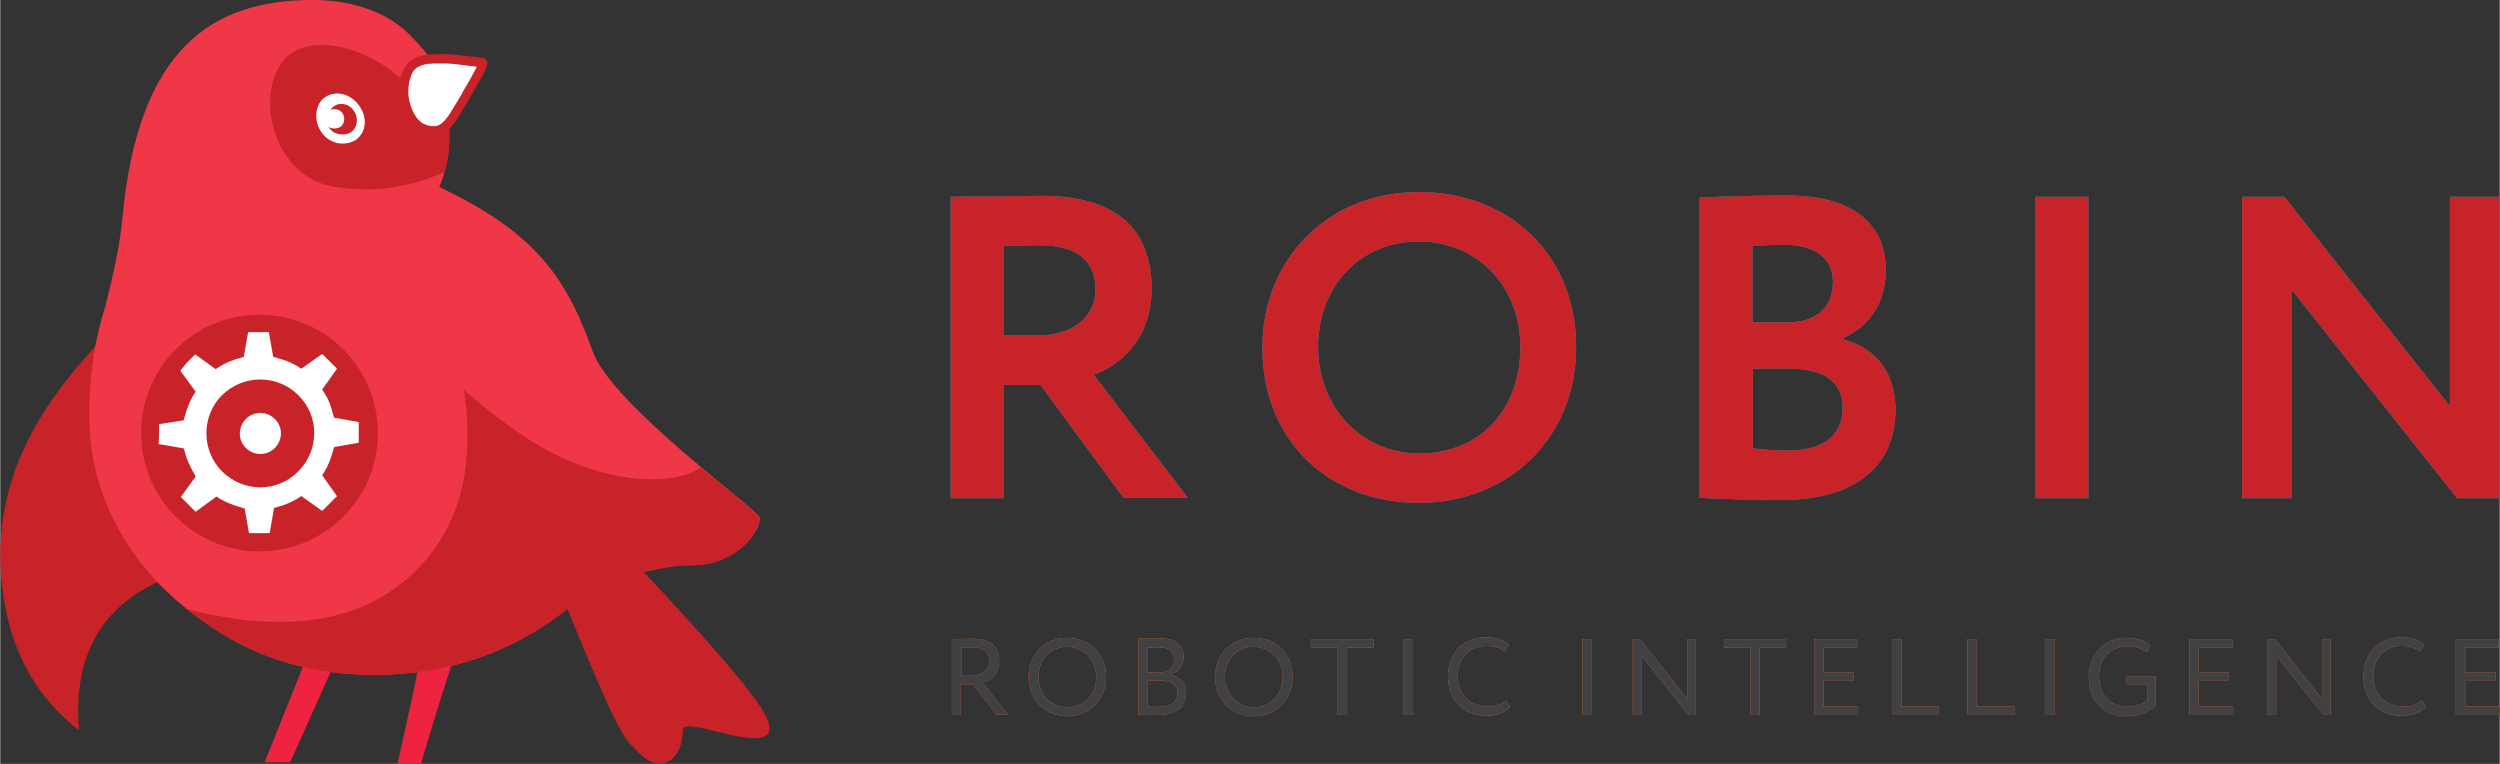 <?xml version="1.0" encoding="UTF-8"?> <!-- Creator: CorelDRAW 2018 (64-Bit) --> <svg xmlns="http://www.w3.org/2000/svg" xmlns:xlink="http://www.w3.org/1999/xlink" xml:space="preserve" width="756px" height="231px" style="shape-rendering:geometricPrecision; text-rendering:geometricPrecision; image-rendering:optimizeQuality; fill-rule:evenodd; clip-rule:evenodd" viewBox="0 0 756 231.05"><rect x="0" y="0" width="756" height="231.05" fill="#333333" stroke="none"/> <defs> <style type="text/css"> <![CDATA[ .fil4 {fill:#0AADC9} .fil6 {fill:#414042} .fil1 {fill:#C72329} .fil0 {fill:#EE2340} .fil2 {fill:#EF3747} .fil5 {fill:#F4752E} .fil3 {fill:white} ]]> </style> </defs> <g id="Layer_x0020_1">  <g id="_2213907060160"> <g> <polygon class="fil0" points="92.71,198.73 79.96,230.54 87.69,230.54 101.09,200.66 "></polygon> <path class="fil0" d="M127.23 197.18l13.39 -7.08c-2.96,6.83 -7.34,20.48 -13.39,40.95l-7.08 0c4.76,-21.37 7.21,-32.71 7.08,-33.87z"></path> <path class="fil1" d="M39.52 93.89c-22.92,22.02 -44.82,48.55 -38.38,87.71 2.71,16.61 10.31,29.75 22.67,39.28 -1.42,-16.87 3.09,-29.75 13.65,-38.51 10.43,-8.76 27.05,-13.14 49.72,-13.14l-43.79 -78.95c-1.68,1.55 -2.97,2.84 -3.87,3.61z"></path> <path class="fil2" d="M179.13 106.13c5.8,16.48 50.62,48.29 50.62,50.61 0,4.12 -7.09,14.17 -20.61,14.17 -11.98,0 -13.39,3.99 -24.98,1.42 -18.29,19.96 -40.45,30.52 -66.33,31.68 -1.68,0.13 -3.22,0.13 -4.9,0.13 -1.67,0 -3.47,0 -5.15,-0.13 -1.54,-0.13 -3.22,-0.26 -4.76,-0.39 -17.91,-1.8 -31.69,-8.37 -41.99,-15.97 -19.96,-13.91 -34.13,-35.68 -34.13,-62.08 0,-11.85 1.67,-23.05 4.89,-32.97 2.06,-8.37 4.25,-17.13 5.16,-26.66 4.76,-51.26 27.04,-65.94 57.57,-65.94 13.13,0 23.05,4.38 28.97,10.17 5.93,5.93 8.63,9.79 11.08,16.36 0.9,6.57 1.29,11.46 1.29,14.68 0,5.41 -1.03,10.56 -3.09,15.33 27.95,13.39 37.99,26.02 46.36,49.59z"></path> <path class="fil1" d="M216.74 197.31c10.31,11.98 20.35,23.57 13.91,25.63 -6.44,2.06 -24.21,-6.18 -24.21,-2.06 0,4.12 -1.55,8.63 -5.28,9.79 -3.74,1.16 -6.44,-1.16 -10.56,-5.54 -4.12,-4.38 -10.56,-20.35 -19.06,-40.95 -15.59,12.36 -33.49,18.93 -53.71,19.83 -1.68,0.13 -3.22,0.13 -4.9,0.13 -1.67,0 -3.47,0 -5.15,-0.13 -1.54,-0.13 -3.22,-0.26 -4.76,-0.39 -17.91,-1.8 -31.69,-8.37 -41.99,-15.97 -1.03,-0.77 -2.7,-1.93 -4.76,-3.47 28.59,7.34 50.74,4.37 66.2,-8.63 15.58,-13.14 21.5,-32.33 17.77,-57.58 12.24,10.44 26.4,21.77 45.46,25.76 10.95,2.32 21.13,1.29 26.15,-2.31 11.85,9.65 17.77,14.81 17.77,15.45 0,4.12 -7.08,14.17 -20.6,14.17 -7.09,0 -10.44,1.41 -14.43,1.93 8.76,9.27 17,18.42 22.15,24.34z"></path> <path class="fil3" d="M97.22 40.18c1.16,1.68 3.09,2.84 5.15,3.22 1.94,0.26 3.74,-0.12 5.16,-1.03 1.28,-0.9 2.44,-2.44 2.7,-4.38 0.26,-2.06 -0.26,-4.12 -1.55,-5.92 -2.57,-3.74 -7.08,-4.89 -10.3,-2.83 -3.22,2.06 -3.86,7.21 -1.16,10.94z"></path> <path class="fil1" d="M122.08 20.74c0.64,-1.29 1.67,-2.32 2.96,-2.97 1.03,-0.64 2.32,-0.9 3.74,-1.16 1.41,-0.25 2.7,-0.25 4.63,-0.25 0.65,0 0.78,0 0.91,0 1.67,0 4.25,0.25 8.24,0.77 0.38,0 0.9,0.13 1.41,0.13 0.52,0.13 0.65,0.13 1.94,0.25 0.51,0 0.9,0.26 1.16,0.78 0.25,0.26 0.25,0.64 0.25,0.9 0,0.39 -0.12,0.64 -0.25,1.16 -0.26,0.64 -0.65,1.41 -1.16,2.44 -0.9,1.68 -2.19,3.87 -4,6.96 -0.12,0.13 -0.12,0.26 -0.25,0.51 -0.39,0.78 -1.94,3.22 -2.19,3.61 -1.29,2.19 -2.19,3.48 -3.09,4.51 -0.26,0.26 -0.39,0.52 -0.65,0.64 0.13,1.68 0.13,3.35 0,5.41 -0.26,3.35 -0.77,5.8 -1.41,7.6 -10.69,4.77 -21.64,6.31 -33.1,4.51 -17.01,-2.58 -23.7,-23.83 -17.13,-35.93 6.44,-12.11 26.01,-6.83 36.7,2.83 0,0 0.13,0.13 0.13,0.13 0.39,-0.9 0.77,-1.93 1.16,-2.83l0 0zm-24.86 19.44l0 0c1.16,1.68 3.09,2.84 5.15,3.22 1.94,0.26 3.74,-0.12 5.16,-1.03 1.28,-0.9 2.44,-2.44 2.7,-4.38 0.26,-2.06 -0.26,-4.12 -1.55,-5.92 -2.57,-3.74 -7.08,-4.89 -10.3,-2.83 -3.22,2.06 -3.86,7.21 -1.16,10.94l0 0zm2.06 -1.8c0.13,0.26 0.26,0.39 0.39,0.52 1.42,2.06 5.28,2.44 7.08,0.51 1.68,-1.93 1.29,-4.51 0,-6.18 -1.29,-1.8 -4.12,-2.45 -5.92,-1.03 -0.39,0.26 -0.65,0.64 -0.9,1.03 1.16,-0.52 2.83,-0.13 3.6,1.03 0.91,1.29 0.52,3.35 -0.64,4.12 -1.16,0.64 -2.58,0.64 -3.61,0l0 0z"></path> <path class="fil3" d="M143.72 20.09c-0.52,0 -0.91,-0.13 -1.42,-0.13 -3.86,-0.51 -6.31,-0.77 -7.86,-0.77 -0.26,0 -0.38,0 -1.03,0 -1.8,0 -2.96,0 -4.12,0.13 -2.32,0.38 -3.86,1.16 -4.64,2.7 -0.51,1.03 -1.03,2.58 -1.16,4.25 -0.25,2.32 0.13,4.64 1.16,7.09 1.03,2.19 2.19,3.6 3.74,4.25 1.16,0.51 2.32,0.64 3.48,0.51 0.77,-0.13 1.54,-0.64 2.44,-1.54 0.78,-0.91 1.68,-2.06 2.84,-4.13 0.25,-0.38 1.8,-2.83 2.19,-3.6 0.12,-0.13 0.25,-0.39 0.25,-0.52 1.81,-3.09 3.09,-5.28 3.87,-6.82 0.25,-0.52 0.51,-0.91 0.64,-1.29 -0.13,0 -0.26,0 -0.38,-0.13z"></path> <path class="fil1" d="M78.42 166.79c19.83,0 35.8,-16.1 35.8,-35.81 0,-19.83 -16.1,-35.8 -35.8,-35.8 -19.84,0 -35.81,16.1 -35.81,35.8 0,19.84 16.1,35.81 35.81,35.81z"></path> <path class="fil3" d="M47.89 134.46l0.13 -2.96 0 -3.09c0,-0.13 0.13,-0.13 0.13,-0.13l7.34 -1.16 0.39 -1.42c0.64,-2.31 1.42,-4.25 2.45,-6.05l0.77 -1.16 -4.51 -6.18c-0.13,-0.13 -0.13,-0.26 0,-0.39l2.19 -2.57 2.06 -2.06c0,0 0.13,-0.13 0.26,0l6.05 4.37 1.16 -0.77c1.93,-1.16 3.99,-2.06 6.05,-2.57l1.29 -0.39 1.29 -7.34c0,-0.13 0.13,-0.13 0.13,-0.13l6.05 0c0.13,0 0.13,0.13 0.13,0.13l1.29 7.34 1.29 0.38c2.19,0.52 4.25,1.42 6.05,2.45l1.16 0.77 6.18 -4.38c0.13,0 0.26,0 0.26,0l4.25 4.25c0,0 0.13,0.13 0,0.26l-4.38 6.18 0.77 1.16c1.16,1.81 1.94,3.87 2.45,6.06l0.39 1.28 7.34 1.29c0.12,0 0.12,0.13 0.12,0.13l0 6.05c0,0.13 -0.12,0.13 -0.12,0.13l-7.34 1.29 -0.39 1.29c-0.52,2.19 -1.42,4.25 -2.45,6.05l-0.77 1.16 4.38 6.18c0.13,0.13 0.13,0.26 0,0.26l-4.25 4.25c0,0 -0.13,0.13 -0.26,0l-6.18 -4.38 -1.16 0.77c-1.8,1.03 -3.73,1.94 -5.8,2.45l-1.28 0.39 -1.29 7.47c0,0.13 -0.13,0.13 -0.13,0.13l-6.05 0c-0.13,0 -0.13,-0.13 -0.13,-0.13l-1.29 -7.34 -1.29 -0.39c-2.32,-0.64 -4.25,-1.41 -6.05,-2.44l-1.16 -0.78 -6.18 4.51c-0.13,0.13 -0.26,0.13 -0.26,0l-4.25 -4.25c0,0 -0.13,-0.13 0,-0.26l4.38 -6.05 -0.64 -1.16c-1.16,-2.06 -2.07,-3.99 -2.58,-6.05l-0.39 -1.29 -7.47 -1.29c0,0.26 -0.13,0.13 -0.13,0.13l0 0zm19.19 -14.94l0 0c-6.31,6.31 -6.31,16.74 0,23.05 6.44,6.44 16.75,6.44 23.06,0 6.44,-6.44 6.44,-16.74 0,-23.05 -6.31,-6.31 -16.62,-6.31 -23.06,0l0 0zm15.97 7.21c-2.44,-2.44 -6.44,-2.44 -8.76,0 -2.44,2.45 -2.44,6.44 0,8.76 2.45,2.45 6.31,2.45 8.76,0 2.45,-2.45 2.45,-6.44 0,-8.76l0 0z"></path> </g> <g> <path class="fil4" d="M303.42 150.69l-15.97 0 0 -91.19c5.02,0 25.11,-0.26 27.69,-0.26 24.86,0 33.1,12.37 33.1,28.08 0,15.58 -10.05,23.44 -17.52,26.02l28.47 37.22 -19.45 0 -25.12 -34.13 -11.2 0 0 34.26 0 0zm10.95 -76.51l0 0c-2.97,0 -6.7,0.13 -10.95,0.26l0 27.05 10.43 0c9.27,0 17.39,-4.64 17.39,-14.04 0,-7.08 -3.86,-13.27 -16.87,-13.27l0 0zm67.36 30.92l0 0c0,-26.41 19.44,-47.01 47.39,-47.01 27.05,0 47.53,18.67 47.53,47.01 0,27.3 -20.48,47 -47.53,47 -27.17,0 -47.39,-18.67 -47.39,-47l0 0zm16.87 0l0 0c0,18.28 13.39,32.06 30.52,32.06 19.19,0 30.65,-14.03 30.65,-32.06 0,-18.94 -13.39,-32.07 -30.65,-32.07 -17.51,-0.01 -30.52,13.13 -30.52,32.07l0 0zm115.4 45.46l0 0 0 -90.8c5.02,-0.26 17.13,-0.64 26.27,-0.64 21.77,0 30.01,9.91 30.01,22.54 0,10.43 -5.15,17 -13.01,20.73l0 0.26c9.02,2.19 15.97,9.14 15.97,21.25 0,18.8 -14.55,27.3 -33.87,27.3 -8.24,0 -19.96,-0.25 -25.37,-0.64l0 0zm27.43 -39.03l0 0 -11.33 0 0 24.09c2.18,0.26 6.05,0.64 10.56,0.64 10.82,0 16.61,-4.5 16.61,-13.13 0,-7.73 -5.92,-11.6 -15.84,-11.6l0 0zm-1.42 -37.47l0 0c-3.6,0 -7.21,0.12 -10.04,0.38l0 23.06 10.82 0c7.47,0 13.52,-3.74 13.52,-12.11 0.13,-7.34 -5.67,-11.33 -14.3,-11.33l0 0zm75.6 76.63l0 0 0 -91.19 15.97 0 0 91.19 -15.97 0 0 0zm140.26 0l0 0 -12.75 0 -50.1 -63.11 0 63.11 -14.94 0 0 -91.19 12.75 0 50.1 63.37 0 -63.37 14.94 0 0 91.19 0 0z"></path> <path class="fil1" d="M303.42 150.69l-15.97 0 0 -91.19c5.02,0 25.11,-0.26 27.69,-0.26 24.86,0 33.1,12.37 33.1,28.08 0,15.58 -10.05,23.44 -17.52,26.02l28.47 37.22 -19.45 0 -25.12 -34.13 -11.2 0 0 34.26 0 0zm10.95 -76.51l0 0c-2.97,0 -6.7,0.13 -10.95,0.26l0 27.05 10.43 0c9.27,0 17.39,-4.64 17.39,-14.04 0,-7.08 -3.86,-13.27 -16.87,-13.27l0 0zm67.36 30.92l0 0c0,-26.41 19.44,-47.01 47.39,-47.01 27.05,0 47.53,18.67 47.53,47.01 0,27.3 -20.48,47 -47.53,47 -27.17,0 -47.39,-18.67 -47.39,-47l0 0zm16.87 0l0 0c0,18.28 13.39,32.06 30.52,32.06 19.19,0 30.65,-14.03 30.65,-32.06 0,-18.94 -13.39,-32.07 -30.65,-32.07 -17.51,-0.01 -30.52,13.13 -30.52,32.07l0 0zm115.4 45.46l0 0 0 -90.8c5.02,-0.26 17.13,-0.64 26.27,-0.64 21.77,0 30.01,9.91 30.01,22.54 0,10.43 -5.15,17 -13.01,20.73l0 0.26c9.02,2.19 15.97,9.14 15.97,21.25 0,18.8 -14.55,27.3 -33.87,27.3 -8.24,0 -19.96,-0.25 -25.37,-0.64l0 0zm27.43 -39.03l0 0 -11.33 0 0 24.09c2.18,0.26 6.05,0.64 10.56,0.64 10.82,0 16.61,-4.5 16.61,-13.13 0,-7.73 -5.92,-11.6 -15.84,-11.6l0 0zm-1.42 -37.47l0 0c-3.6,0 -7.21,0.12 -10.04,0.38l0 23.06 10.82 0c7.47,0 13.52,-3.74 13.52,-12.11 0.13,-7.34 -5.67,-11.33 -14.3,-11.33l0 0zm75.6 76.63l0 0 0 -91.19 15.97 0 0 91.19 -15.97 0 0 0zm140.26 0l0 0 -12.75 0 -50.1 -63.11 0 63.11 -14.94 0 0 -91.19 12.75 0 50.1 63.37 0 -63.37 14.94 0 0 91.19 0 0z"></path> <path class="fil5" d="M290.67 216.24l-2.83 0 0 -22.92c1.28,0 5.53,-0.13 6.18,-0.13 6.31,0 8.11,3.09 8.11,6.83 0,3.6 -2.44,5.79 -5.02,6.44l7.6 9.66 -3.35 0 -7.09 -9.15 -3.73 0 0 9.27 0.13 0zm3.22 -20.47l0 0c-0.77,0 -2.19,0 -3.22,0.12l0 8.51 3.35 0c2.7,0 5.15,-1.68 5.15,-4.38 0.13,-2.32 -1.29,-4.25 -5.28,-4.25l0 0zm17.13 9.01l0 0c0,-6.7 4.89,-11.85 11.72,-11.85 6.7,0 11.72,4.77 11.72,11.85 0,6.83 -5.02,11.85 -11.72,11.85 -6.7,-0.13 -11.72,-4.89 -11.72,-11.85l0 0zm2.96 0l0 0c0,5.15 3.86,9.15 8.76,9.15 5.28,0 8.76,-4 8.76,-9.15 0,-5.41 -3.87,-9.14 -8.76,-9.14 -5.02,-0.13 -8.76,3.73 -8.76,9.14l0 0zm30.27 11.34l0 0 0 -22.93c1.29,0 4.12,-0.13 6.31,-0.13 5.53,0 7.34,2.45 7.34,5.67 0,2.83 -1.68,4.64 -4,5.28l0 0.13c2.84,0.51 4.77,2.32 4.77,5.41 0,4.63 -3.61,6.69 -8.37,6.69 -1.93,0.13 -4.76,0 -6.05,-0.12l0 0zm6.44 -10.31l0 0 -3.61 0 0 7.86c0.77,0.13 2.19,0.13 3.61,0.13 3.35,0 5.41,-1.42 5.41,-4.25 -0.13,-2.45 -2.07,-3.74 -5.41,-3.74l0 0zm-0.26 -10.04l0 0c-1.16,0 -2.58,0.12 -3.48,0.12l0 7.48 3.74 0c2.44,0 4.38,-1.29 4.38,-3.87 -0.01,-2.45 -1.55,-3.73 -4.64,-3.73l0 0zm17 9.01l0 0c0,-6.7 4.89,-11.85 11.72,-11.85 6.7,0 11.72,4.77 11.72,11.85 0,6.83 -5.02,11.85 -11.72,11.85 -6.7,-0.13 -11.72,-4.89 -11.72,-11.85l0 0zm2.96 0l0 0c0,5.15 3.87,9.15 8.76,9.15 5.28,0 8.76,-4 8.76,-9.15 0,-5.41 -3.86,-9.14 -8.76,-9.14 -5.02,-0.13 -8.76,3.73 -8.76,9.14l0 0zm26.02 -8.89l0 0 0 -2.57 18.93 0 0 2.58 -7.98 -0.01 0 20.35 -2.84 0 0 -20.35 -8.11 0 0 0zm28.08 20.35l0 0 0 -22.92 2.83 0 0 22.92 -2.83 0 0 0zm31.03 -4.37l0 0 1.16 2.06c-1.54,1.54 -4.38,2.57 -7.21,2.57 -6.82,0 -11.59,-4.63 -11.59,-11.85 0,-6.57 4.25,-11.85 11.46,-11.85 2.96,0 5.41,0.78 6.96,2.19l-1.29 2.06c-1.55,-1.16 -3.22,-1.67 -5.67,-1.67 -5.02,0 -8.5,3.73 -8.5,9.14 0,5.54 3.61,9.15 9.01,9.15 1.94,0.26 4.13,-0.52 5.67,-1.8l0 0zm23.06 4.37l0 0 0 -22.92 2.83 0 0 22.92 -2.83 0 0 0zm34.26 0l0 0 -2.19 0 -14.3 -18.03 0 18.03 -2.57 0 0 -22.92 2.19 0 14.29 18.16 0 -18.16 2.58 0 0 22.92 0 0zm8.5 -20.35l0 0 0 -2.57 18.8 0 0 2.58 -7.98 -0.01 0 20.35 -2.84 0 0 -20.35 -7.98 0 0 0zm27.3 20.35l0 0 0 -22.92 13.01 0 0 2.58 -10.18 -0.01 0 7.48 9.15 0 0 2.57 -9.15 0 0 7.73 10.44 0 0 2.57 -13.27 0 0 0zm23.57 0l0 0 0 -22.92 2.83 0 0 20.35 11.34 0 0 2.57 -14.17 0 0 0zm22.8 0l0 0 0 -22.92 2.83 0 0 20.35 11.33 0 0 2.57 -14.16 0 0 0zm23.44 0l0 0 0 -22.92 2.83 0 0 22.92 -2.83 0 0 0zm24.73 -9.14l0 0 0 -2.58 8.75 0 0 8.89c-2.06,2.06 -5.79,3.22 -8.62,3.22 -7.22,0 -11.6,-4.64 -11.6,-11.85 0,-6.57 4.38,-11.85 11.34,-11.85 3.09,0 5.41,0.77 7.21,2.19l-1.16 2.19c-1.29,-1.16 -3.48,-1.8 -5.67,-1.8 -5.15,0 -8.63,3.6 -8.63,9.14 0,5.54 3.48,9.15 8.76,9.15 2.19,0 4.64,-0.91 5.93,-2.06l0 -4.77 -6.31 0 0 0.13zm18.93 9.14l0 0 0 -22.92 13.01 0 0 2.58 -10.18 -0.01 0 7.48 9.15 0 0 2.57 -9.15 0 0 7.73 10.43 0 0 2.57 -13.26 0 0 0zm42.76 0l0 0 -2.19 0 -14.3 -18.03 0 18.03 -2.57 0 0 -22.92 2.19 0 14.29 18.16 0 -18.16 2.58 0 0 22.92 0 0zm27.56 -4.37l0 0 1.16 2.06c-1.55,1.54 -4.38,2.57 -7.21,2.57 -6.83,0 -11.6,-4.63 -11.6,-11.85 0,-6.57 4.25,-11.85 11.47,-11.85 2.96,0 5.41,0.78 6.95,2.19l-1.29 2.06c-1.54,-1.16 -3.22,-1.67 -5.66,-1.67 -5.03,0 -8.5,3.73 -8.5,9.14 0,5.54 3.6,9.15 9.01,9.15 2.06,0.26 4.13,-0.52 5.67,-1.8l0 0zm10.3 4.37l0 0 0 -22.92 13.01 0 0 2.58 -10.17 -0.01 0 7.48 9.14 0 0 2.57 -9.14 0 0 7.73 10.43 0 0 2.57 -13.27 0z"></path> <path class="fil6" d="M290.67 216.24l-2.83 0 0 -22.92c1.28,0 5.53,-0.13 6.18,-0.13 6.31,0 8.11,3.09 8.11,6.83 0,3.6 -2.44,5.79 -5.02,6.44l7.6 9.66 -3.35 0 -7.09 -9.15 -3.73 0 0 9.27 0.13 0zm3.22 -20.47l0 0c-0.77,0 -2.19,0 -3.22,0.12l0 8.51 3.35 0c2.7,0 5.15,-1.68 5.15,-4.38 0.13,-2.32 -1.29,-4.25 -5.28,-4.25l0 0zm17.13 9.01l0 0c0,-6.7 4.89,-11.85 11.72,-11.85 6.7,0 11.72,4.77 11.72,11.85 0,6.83 -5.02,11.85 -11.72,11.85 -6.7,-0.13 -11.72,-4.89 -11.72,-11.85l0 0zm2.96 0l0 0c0,5.15 3.86,9.15 8.76,9.15 5.28,0 8.76,-4 8.76,-9.15 0,-5.41 -3.87,-9.14 -8.76,-9.14 -5.02,-0.13 -8.76,3.73 -8.76,9.14l0 0zm30.27 11.34l0 0 0 -22.93c1.29,0 4.12,-0.13 6.31,-0.13 5.53,0 7.34,2.45 7.34,5.67 0,2.83 -1.68,4.64 -4,5.28l0 0.13c2.84,0.51 4.77,2.32 4.77,5.41 0,4.63 -3.61,6.69 -8.37,6.69 -1.93,0.13 -4.76,0 -6.05,-0.12l0 0zm6.44 -10.31l0 0 -3.61 0 0 7.86c0.77,0.13 2.19,0.13 3.61,0.13 3.35,0 5.41,-1.42 5.41,-4.25 -0.13,-2.45 -2.07,-3.74 -5.41,-3.74l0 0zm-0.26 -10.04l0 0c-1.16,0 -2.58,0.12 -3.48,0.12l0 7.48 3.74 0c2.44,0 4.38,-1.29 4.38,-3.87 -0.01,-2.45 -1.55,-3.73 -4.64,-3.73l0 0zm17 9.01l0 0c0,-6.7 4.89,-11.85 11.72,-11.85 6.7,0 11.72,4.77 11.72,11.85 0,6.83 -5.02,11.85 -11.72,11.85 -6.7,-0.13 -11.72,-4.89 -11.72,-11.85l0 0zm2.96 0l0 0c0,5.15 3.87,9.15 8.76,9.15 5.28,0 8.76,-4 8.76,-9.15 0,-5.41 -3.86,-9.14 -8.76,-9.14 -5.02,-0.13 -8.76,3.73 -8.76,9.14l0 0zm26.02 -8.89l0 0 0 -2.57 18.93 0 0 2.58 -7.98 -0.01 0 20.35 -2.84 0 0 -20.35 -8.11 0 0 0zm28.08 20.35l0 0 0 -22.92 2.83 0 0 22.92 -2.83 0 0 0zm31.03 -4.37l0 0 1.16 2.06c-1.54,1.54 -4.38,2.57 -7.21,2.57 -6.82,0 -11.59,-4.63 -11.59,-11.85 0,-6.57 4.25,-11.85 11.46,-11.85 2.96,0 5.41,0.78 6.96,2.19l-1.29 2.06c-1.55,-1.16 -3.22,-1.67 -5.67,-1.67 -5.02,0 -8.5,3.73 -8.5,9.14 0,5.54 3.61,9.15 9.01,9.15 1.94,0.26 4.13,-0.52 5.67,-1.8l0 0zm23.06 4.37l0 0 0 -22.92 2.83 0 0 22.92 -2.83 0 0 0zm34.26 0l0 0 -2.19 0 -14.3 -18.03 0 18.03 -2.57 0 0 -22.92 2.19 0 14.29 18.16 0 -18.16 2.58 0 0 22.92 0 0zm8.5 -20.35l0 0 0 -2.57 18.8 0 0 2.58 -7.98 -0.01 0 20.35 -2.84 0 0 -20.35 -7.98 0 0 0zm27.3 20.35l0 0 0 -22.92 13.01 0 0 2.58 -10.18 -0.01 0 7.48 9.15 0 0 2.57 -9.15 0 0 7.73 10.44 0 0 2.57 -13.27 0 0 0zm23.57 0l0 0 0 -22.92 2.83 0 0 20.35 11.34 0 0 2.57 -14.17 0 0 0zm22.8 0l0 0 0 -22.92 2.83 0 0 20.35 11.33 0 0 2.57 -14.16 0 0 0zm23.44 0l0 0 0 -22.92 2.83 0 0 22.92 -2.83 0 0 0zm24.73 -9.14l0 0 0 -2.58 8.75 0 0 8.89c-2.06,2.06 -5.79,3.22 -8.62,3.22 -7.22,0 -11.6,-4.64 -11.6,-11.85 0,-6.57 4.38,-11.85 11.34,-11.85 3.09,0 5.41,0.77 7.21,2.19l-1.16 2.19c-1.29,-1.16 -3.48,-1.8 -5.67,-1.8 -5.15,0 -8.63,3.6 -8.63,9.14 0,5.54 3.48,9.15 8.76,9.15 2.19,0 4.64,-0.91 5.93,-2.06l0 -4.77 -6.31 0 0 0.13zm18.93 9.14l0 0 0 -22.92 13.01 0 0 2.58 -10.18 -0.01 0 7.48 9.15 0 0 2.57 -9.15 0 0 7.73 10.43 0 0 2.57 -13.26 0 0 0zm42.76 0l0 0 -2.19 0 -14.3 -18.03 0 18.03 -2.57 0 0 -22.92 2.19 0 14.29 18.16 0 -18.16 2.58 0 0 22.92 0 0zm27.56 -4.37l0 0 1.16 2.06c-1.55,1.54 -4.38,2.57 -7.21,2.57 -6.83,0 -11.6,-4.63 -11.6,-11.85 0,-6.57 4.25,-11.85 11.47,-11.85 2.96,0 5.41,0.78 6.95,2.19l-1.29 2.06c-1.54,-1.16 -3.22,-1.67 -5.66,-1.67 -5.03,0 -8.5,3.73 -8.5,9.14 0,5.54 3.6,9.15 9.01,9.15 2.06,0.26 4.13,-0.52 5.67,-1.8l0 0zm10.3 4.37l0 0 0 -22.92 13.01 0 0 2.58 -10.17 -0.01 0 7.48 9.14 0 0 2.57 -9.14 0 0 7.73 10.43 0 0 2.57 -13.27 0z"></path> </g> </g> </g> </svg> 